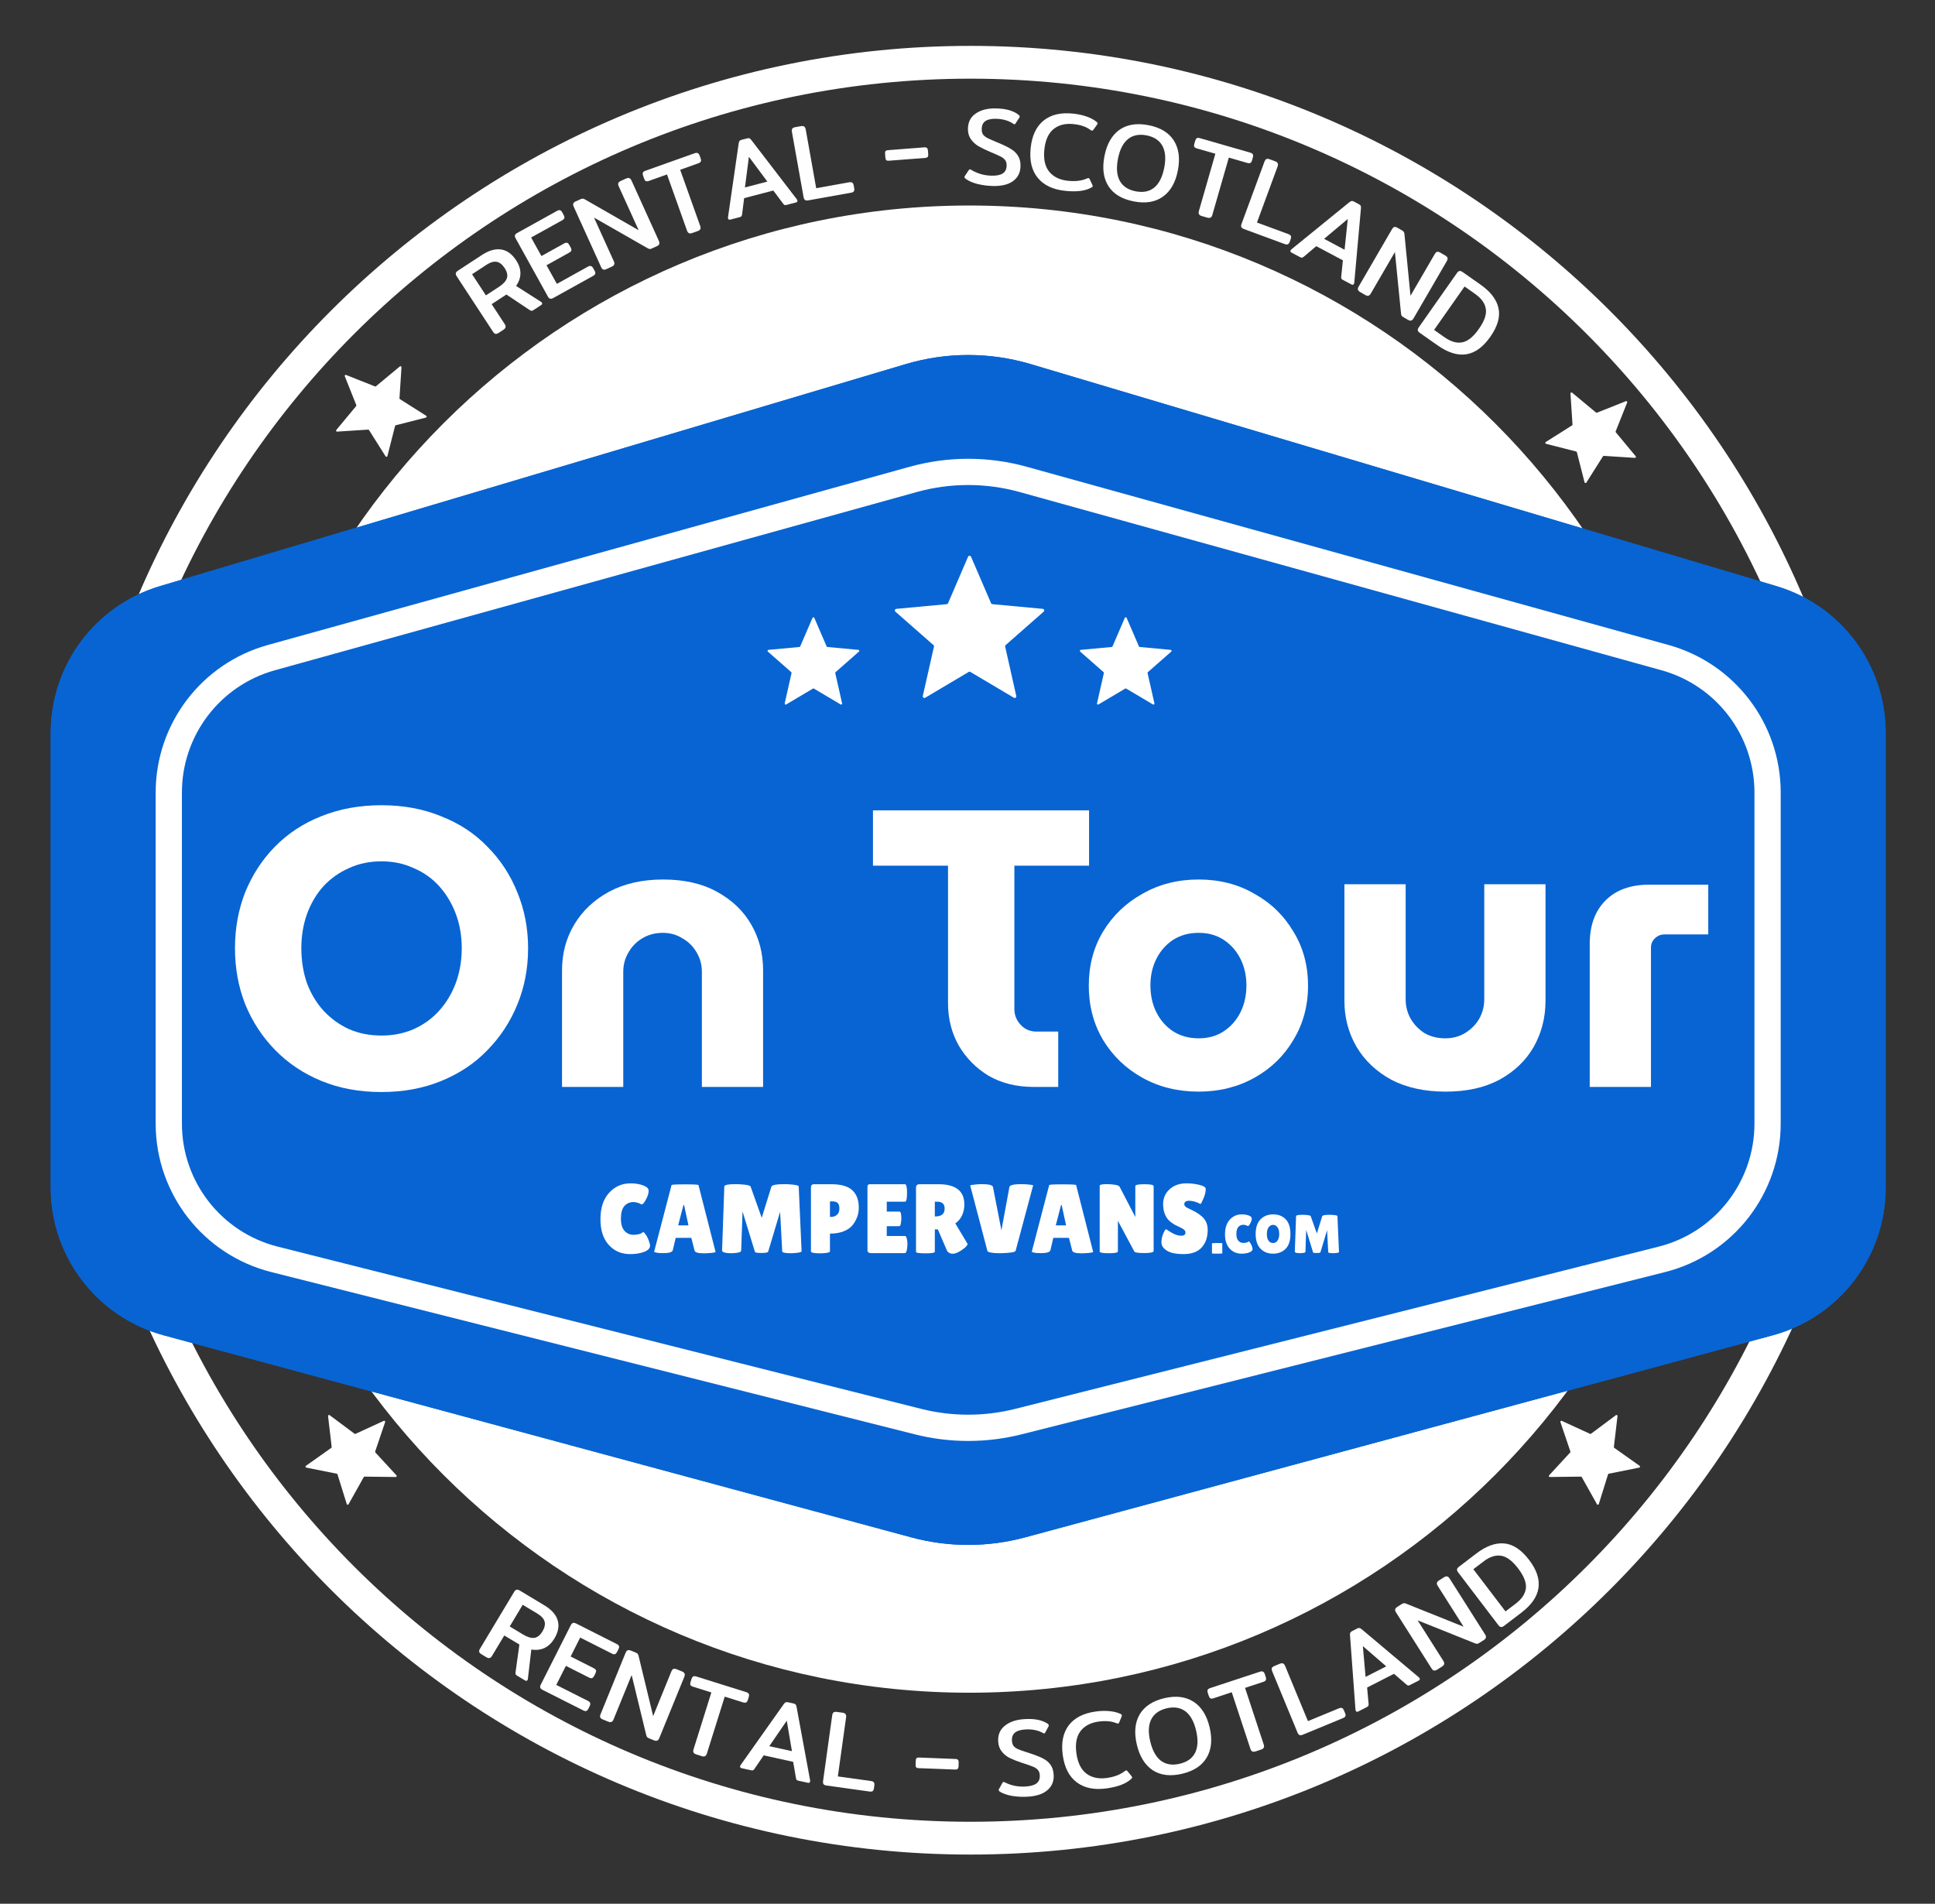 <?xml version="1.0" encoding="UTF-8"?>
<svg xmlns="http://www.w3.org/2000/svg" width="62" height="61" viewBox="0 0 62 61" fill="none">
  <rect x="0" y="0" width="62" height="61" fill="#333333" stroke="none"/>
  <g id="Frame 607">
    <g id="LOGO Dark Blue">
      <path id="Ellipse 155" d="M54.884 30.412C54.884 43.571 44.216 54.238 31.057 54.238C17.898 54.238 7.231 43.571 7.231 30.412C7.231 17.253 17.898 6.585 31.057 6.585C44.216 6.585 54.884 17.253 54.884 30.412Z" fill="white"/>
      <path id="Ellipse 154 (Stroke)" fill-rule="evenodd" clip-rule="evenodd" d="M60.07 30.447C60.07 46.451 47.096 59.424 31.093 59.424C15.089 59.424 2.115 46.451 2.115 30.447C2.115 14.444 15.089 1.47 31.093 1.47C47.096 1.47 60.07 14.444 60.07 30.447ZM31.093 58.373C46.516 58.373 59.019 45.87 59.019 30.447C59.019 15.024 46.516 2.521 31.093 2.521C15.669 2.521 3.167 15.024 3.167 30.447C3.167 45.87 15.669 58.373 31.093 58.373Z" fill="white"/>
      <path id="Rectangle 326" d="M1.625 23.48C1.625 21.31 3.051 19.398 5.131 18.779L29.023 11.666C30.328 11.278 31.718 11.278 33.022 11.666L56.914 18.779C58.994 19.398 60.42 21.31 60.42 23.48V38.052C60.42 40.268 58.934 42.209 56.795 42.787L32.851 49.259C31.654 49.583 30.392 49.583 29.194 49.259L5.25 42.787C3.111 42.209 1.625 40.268 1.625 38.052V23.48Z" fill="#0864D2"/>
      <path id="Rectangle 324 (Stroke)" fill-rule="evenodd" clip-rule="evenodd" d="M59.369 38.052V23.48C59.369 21.775 58.249 20.273 56.614 19.786L32.722 12.674C31.613 12.343 30.432 12.343 29.323 12.674L5.431 19.786C3.797 20.273 2.676 21.775 2.676 23.48V38.052C2.676 39.793 3.844 41.318 5.525 41.772L29.468 48.245C30.486 48.52 31.559 48.52 32.577 48.245L56.521 41.772C58.202 41.318 59.369 39.793 59.369 38.052ZM5.131 18.779C3.051 19.398 1.625 21.31 1.625 23.48V38.052C1.625 40.268 3.111 42.209 5.25 42.787L29.194 49.259C30.392 49.583 31.654 49.583 32.851 49.259L56.795 42.787C58.934 42.209 60.42 40.268 60.42 38.052V23.48C60.42 21.31 58.994 19.398 56.914 18.779L33.022 11.666C31.718 11.278 30.328 11.278 29.023 11.666L5.131 18.779Z" fill="#0864D2"/>
      <path id="Rectangle 327" d="M4.988 25.393C4.988 23.19 6.458 21.257 8.581 20.667L29.147 14.956C30.374 14.615 31.671 14.615 32.897 14.956L53.463 20.667C55.587 21.257 57.056 23.19 57.056 25.393V36.004C57.056 38.251 55.529 40.211 53.35 40.76L32.736 45.958C31.611 46.242 30.433 46.242 29.309 45.958L8.694 40.76C6.515 40.211 4.988 38.251 4.988 36.004V25.393Z" fill="#0864D2"/>
      <path id="Rectangle 325 (Stroke)" fill-rule="evenodd" clip-rule="evenodd" d="M56.215 36.004V25.393C56.215 23.568 54.998 21.966 53.238 21.477L32.672 15.766C31.593 15.466 30.452 15.466 29.372 15.766L8.806 21.477C7.047 21.966 5.829 23.568 5.829 25.393V36.004C5.829 37.866 7.095 39.49 8.9 39.945L29.515 45.143C30.504 45.392 31.54 45.392 32.53 45.143L53.145 39.945C54.95 39.49 56.215 37.866 56.215 36.004ZM8.581 20.667C6.458 21.257 4.988 23.19 4.988 25.393V36.004C4.988 38.251 6.515 40.211 8.694 40.76L29.309 45.958C30.433 46.242 31.611 46.242 32.736 45.958L53.35 40.76C55.529 40.211 57.056 38.251 57.056 36.004V25.393C57.056 23.19 55.587 21.257 53.463 20.667L32.897 14.956C31.671 14.615 30.374 14.615 29.147 14.956L8.581 20.667Z" fill="white"/>
      <g id="On Tour">
        <path d="M12.225 34.991C11.516 34.991 10.875 34.873 10.301 34.637C9.727 34.4 9.234 34.071 8.82 33.649C8.407 33.227 8.086 32.738 7.858 32.181C7.639 31.624 7.529 31.025 7.529 30.384C7.529 29.742 7.639 29.143 7.858 28.586C8.086 28.029 8.402 27.544 8.807 27.13C9.221 26.708 9.715 26.384 10.288 26.156C10.871 25.919 11.516 25.801 12.225 25.801C12.925 25.801 13.563 25.919 14.136 26.156C14.719 26.384 15.212 26.708 15.617 27.13C16.031 27.544 16.352 28.033 16.579 28.599C16.807 29.156 16.921 29.751 16.921 30.384C16.921 31.025 16.807 31.624 16.579 32.181C16.352 32.738 16.031 33.227 15.617 33.649C15.212 34.071 14.719 34.4 14.136 34.637C13.563 34.873 12.925 34.991 12.225 34.991ZM12.225 33.181C12.596 33.181 12.938 33.113 13.25 32.978C13.571 32.835 13.845 32.637 14.073 32.383C14.301 32.13 14.478 31.835 14.605 31.497C14.731 31.151 14.795 30.78 14.795 30.384C14.795 29.987 14.731 29.62 14.605 29.282C14.478 28.945 14.301 28.649 14.073 28.396C13.845 28.143 13.571 27.949 13.25 27.814C12.938 27.67 12.596 27.599 12.225 27.599C11.845 27.599 11.499 27.67 11.187 27.814C10.875 27.949 10.601 28.143 10.364 28.396C10.136 28.649 9.959 28.949 9.833 29.295C9.715 29.633 9.655 29.995 9.655 30.384C9.655 30.78 9.715 31.151 9.833 31.497C9.959 31.835 10.136 32.13 10.364 32.383C10.601 32.637 10.875 32.835 11.187 32.978C11.499 33.113 11.845 33.181 12.225 33.181Z" fill="white"/>
        <path d="M18.008 34.827V31.092C18.008 30.552 18.138 30.063 18.4 29.624C18.662 29.185 19.033 28.835 19.514 28.573C20.003 28.312 20.581 28.181 21.248 28.181C21.923 28.181 22.497 28.312 22.97 28.573C23.451 28.835 23.818 29.185 24.071 29.624C24.324 30.063 24.451 30.552 24.451 31.092V34.827H22.489V31.143C22.489 30.915 22.434 30.708 22.324 30.523C22.214 30.329 22.062 30.177 21.868 30.067C21.683 29.949 21.472 29.89 21.235 29.89C20.991 29.89 20.771 29.949 20.577 30.067C20.392 30.177 20.244 30.329 20.134 30.523C20.024 30.708 19.97 30.915 19.97 31.143V34.827H18.008Z" fill="white"/>
        <path d="M33.11 34.827C32.57 34.827 32.093 34.708 31.679 34.472C31.274 34.227 30.954 33.902 30.717 33.497C30.489 33.092 30.376 32.641 30.376 32.143V27.738H27.971V25.966H34.895V27.738H32.502V32.333C32.502 32.527 32.57 32.696 32.705 32.839C32.84 32.983 33.008 33.054 33.211 33.054H33.907V34.827H33.11Z" fill="white"/>
        <path d="M38.405 34.978C37.739 34.978 37.139 34.831 36.608 34.535C36.076 34.24 35.654 33.835 35.342 33.32C35.038 32.805 34.886 32.227 34.886 31.586C34.886 30.936 35.038 30.358 35.342 29.852C35.654 29.337 36.076 28.932 36.608 28.637C37.139 28.333 37.739 28.181 38.405 28.181C39.072 28.181 39.667 28.333 40.19 28.637C40.722 28.932 41.139 29.337 41.443 29.852C41.755 30.358 41.911 30.936 41.911 31.586C41.911 32.227 41.755 32.805 41.443 33.32C41.139 33.835 40.722 34.24 40.19 34.535C39.658 34.831 39.063 34.978 38.405 34.978ZM38.405 33.27C38.717 33.27 38.987 33.194 39.215 33.042C39.443 32.89 39.62 32.687 39.747 32.434C39.873 32.181 39.937 31.894 39.937 31.573C39.937 31.261 39.873 30.978 39.747 30.725C39.62 30.472 39.443 30.27 39.215 30.118C38.987 29.966 38.717 29.89 38.405 29.89C38.093 29.89 37.819 29.966 37.582 30.118C37.355 30.27 37.177 30.472 37.051 30.725C36.924 30.978 36.861 31.261 36.861 31.573C36.861 31.894 36.924 32.181 37.051 32.434C37.177 32.687 37.355 32.89 37.582 33.042C37.819 33.194 38.093 33.27 38.405 33.27Z" fill="white"/>
        <path d="M46.317 34.978C45.65 34.978 45.072 34.852 44.583 34.599C44.102 34.337 43.731 33.987 43.469 33.548C43.207 33.101 43.077 32.607 43.077 32.067V28.333H45.039V32.016C45.039 32.244 45.093 32.455 45.203 32.649C45.313 32.835 45.461 32.987 45.646 33.105C45.84 33.215 46.06 33.27 46.304 33.27C46.541 33.27 46.752 33.215 46.937 33.105C47.131 32.987 47.283 32.835 47.393 32.649C47.503 32.455 47.558 32.244 47.558 32.016V28.333H49.52V32.067C49.52 32.607 49.393 33.101 49.14 33.548C48.887 33.987 48.52 34.337 48.039 34.599C47.566 34.852 46.992 34.978 46.317 34.978Z" fill="white"/>
        <path d="M50.937 34.827V30.244C50.937 29.654 51.106 29.189 51.444 28.852C51.781 28.514 52.249 28.346 52.849 28.346H54.735V29.941H53.33C53.212 29.941 53.11 29.983 53.026 30.067C52.941 30.143 52.899 30.244 52.899 30.371V34.827H50.937Z" fill="white"/>
      </g>
      <path id="Star 50" d="M31.018 17.839C31.036 17.797 31.095 17.797 31.113 17.839L31.755 19.328C31.762 19.346 31.779 19.357 31.797 19.359L33.412 19.509C33.457 19.513 33.475 19.569 33.441 19.599L32.223 20.669C32.209 20.682 32.203 20.701 32.207 20.72L32.563 22.301C32.573 22.346 32.525 22.381 32.486 22.357L31.092 21.53C31.076 21.52 31.056 21.52 31.039 21.53L29.645 22.357C29.606 22.381 29.558 22.346 29.568 22.301L29.925 20.72C29.929 20.701 29.923 20.682 29.908 20.669L28.69 19.599C28.656 19.569 28.674 19.513 28.72 19.509L30.334 19.359C30.353 19.357 30.369 19.346 30.377 19.328L31.018 17.839Z" fill="white"/>
      <path id="Star 51" d="M26.034 19.798C26.044 19.772 26.081 19.772 26.092 19.798L26.486 20.712C26.49 20.723 26.5 20.73 26.512 20.731L27.503 20.823C27.531 20.826 27.542 20.86 27.521 20.879L26.773 21.536C26.765 21.544 26.761 21.555 26.763 21.567L26.982 22.538C26.988 22.565 26.959 22.587 26.935 22.572L26.079 22.064C26.069 22.058 26.056 22.058 26.047 22.064L25.191 22.572C25.166 22.587 25.137 22.565 25.143 22.538L25.362 21.567C25.365 21.555 25.361 21.544 25.352 21.536L24.604 20.879C24.583 20.86 24.594 20.826 24.622 20.823L25.613 20.731C25.625 20.73 25.635 20.723 25.64 20.712L26.034 19.798Z" fill="white"/>
      <path id="Star 52" d="M11.047 12.055C11.037 12.029 11.063 12.004 11.089 12.014L12.014 12.382C12.025 12.386 12.037 12.384 12.046 12.377L12.812 11.741C12.833 11.723 12.866 11.74 12.864 11.768L12.8 12.761C12.799 12.773 12.805 12.784 12.815 12.79L13.656 13.322C13.68 13.337 13.674 13.373 13.647 13.38L12.682 13.626C12.671 13.628 12.662 13.637 12.659 13.649L12.413 14.613C12.406 14.64 12.37 14.646 12.355 14.622L11.824 13.781C11.817 13.771 11.806 13.765 11.795 13.766L10.801 13.83C10.773 13.832 10.757 13.8 10.775 13.778L11.411 13.012C11.418 13.003 11.42 12.991 11.416 12.98L11.047 12.055Z" fill="white"/>
      <path id="Star 53" d="M52.137 12.896C52.147 12.87 52.121 12.845 52.095 12.855L51.17 13.223C51.16 13.227 51.147 13.225 51.138 13.218L50.372 12.582C50.351 12.564 50.319 12.581 50.32 12.609L50.385 13.602C50.385 13.614 50.38 13.625 50.37 13.631L49.528 14.163C49.505 14.178 49.51 14.214 49.537 14.221L50.502 14.467C50.513 14.47 50.522 14.478 50.525 14.49L50.771 15.454C50.778 15.481 50.814 15.487 50.829 15.463L51.361 14.622C51.367 14.612 51.378 14.606 51.39 14.607L52.383 14.671C52.411 14.673 52.428 14.641 52.41 14.619L51.774 13.853C51.766 13.844 51.764 13.832 51.769 13.821L52.137 12.896Z" fill="white"/>
      <path id="Star 54" d="M51.827 45.374C51.83 45.346 51.798 45.328 51.776 45.345L50.978 45.94C50.968 45.947 50.956 45.948 50.946 45.943L50.041 45.527C50.016 45.516 49.989 45.54 49.998 45.566L50.317 46.509C50.321 46.52 50.318 46.533 50.31 46.541L49.635 47.273C49.616 47.293 49.631 47.327 49.659 47.326L50.654 47.314C50.666 47.314 50.677 47.32 50.682 47.33L51.169 48.199C51.183 48.223 51.219 48.219 51.228 48.192L51.524 47.242C51.527 47.231 51.536 47.222 51.548 47.22L52.524 47.025C52.551 47.02 52.559 46.984 52.536 46.968L51.724 46.393C51.714 46.386 51.709 46.374 51.711 46.363L51.827 45.374Z" fill="white"/>
      <path id="Star 55" d="M10.511 45.374C10.508 45.346 10.539 45.328 10.562 45.345L11.36 45.94C11.369 45.947 11.382 45.948 11.392 45.943L12.297 45.527C12.322 45.516 12.349 45.54 12.34 45.566L12.021 46.509C12.017 46.52 12.02 46.533 12.028 46.541L12.703 47.273C12.722 47.293 12.707 47.327 12.679 47.326L11.684 47.314C11.672 47.314 11.661 47.32 11.655 47.33L11.168 48.199C11.155 48.223 11.118 48.219 11.11 48.192L10.814 47.242C10.811 47.231 10.801 47.222 10.79 47.22L9.814 47.025C9.786 47.02 9.779 46.984 9.801 46.968L10.614 46.393C10.623 46.386 10.629 46.374 10.627 46.363L10.511 45.374Z" fill="white"/>
      <path id="Star 56" d="M36.04 19.798C36.051 19.772 36.088 19.772 36.099 19.798L36.493 20.712C36.497 20.723 36.507 20.73 36.519 20.731L37.51 20.823C37.538 20.826 37.549 20.86 37.528 20.879L36.78 21.536C36.772 21.544 36.768 21.555 36.77 21.567L36.989 22.538C36.995 22.565 36.966 22.587 36.942 22.572L36.086 22.064C36.076 22.058 36.063 22.058 36.053 22.064L35.197 22.572C35.173 22.587 35.144 22.565 35.15 22.538L35.369 21.567C35.371 21.555 35.368 21.544 35.359 21.536L34.611 20.879C34.59 20.86 34.601 20.826 34.629 20.823L35.62 20.731C35.632 20.73 35.642 20.723 35.647 20.712L36.04 19.798Z" fill="white"/>
      <g id="campervans.com">
        <path d="M20.204 37.917C20.357 37.917 20.492 37.939 20.607 37.983C20.725 38.025 20.784 38.083 20.784 38.157C20.784 38.23 20.756 38.322 20.699 38.431C20.644 38.538 20.598 38.592 20.56 38.592C20.549 38.592 20.537 38.587 20.522 38.576C20.509 38.563 20.478 38.551 20.427 38.538C20.379 38.523 20.337 38.516 20.301 38.516C20.18 38.516 20.081 38.559 20.005 38.645C19.931 38.732 19.895 38.864 19.895 39.043C19.895 39.219 19.932 39.351 20.008 39.437C20.086 39.523 20.184 39.566 20.301 39.566C20.35 39.566 20.403 39.56 20.462 39.547C20.523 39.533 20.566 39.513 20.591 39.487C20.596 39.483 20.604 39.481 20.617 39.481C20.629 39.481 20.652 39.505 20.686 39.554C20.722 39.6 20.754 39.662 20.784 39.74C20.813 39.815 20.828 39.874 20.828 39.916C20.828 39.998 20.765 40.063 20.639 40.112C20.513 40.16 20.363 40.184 20.191 40.184C19.913 40.184 19.685 40.087 19.507 39.891C19.328 39.696 19.239 39.42 19.239 39.065C19.239 38.708 19.33 38.427 19.513 38.223C19.698 38.019 19.928 37.917 20.204 37.917Z" fill="white"/>
        <path d="M22.552 40.159C22.369 40.159 22.27 40.13 22.255 40.071L22.151 39.664H21.65L21.558 40.055C21.546 40.12 21.445 40.153 21.256 40.153C21.155 40.153 21.08 40.148 21.032 40.137C20.983 40.124 20.959 40.115 20.959 40.109L21.517 37.974C21.517 37.957 21.661 37.949 21.949 37.949C22.237 37.949 22.381 37.957 22.381 37.974L22.927 40.112C22.927 40.127 22.878 40.138 22.782 40.147C22.685 40.155 22.608 40.159 22.552 40.159ZM21.729 39.264H22.06L21.918 38.611H21.899L21.729 39.264Z" fill="white"/>
        <path d="M25.343 40.156C25.156 40.156 25.063 40.135 25.063 40.093L24.996 38.828L24.612 40.109C24.603 40.134 24.532 40.147 24.397 40.147C24.263 40.147 24.193 40.135 24.189 40.112L23.792 38.816L23.748 40.074C23.745 40.105 23.706 40.128 23.628 40.14C23.55 40.151 23.485 40.156 23.432 40.156C23.382 40.156 23.332 40.153 23.284 40.147C23.183 40.132 23.134 40.105 23.136 40.068L23.208 38.018C23.208 37.967 23.337 37.942 23.593 37.942C23.669 37.942 23.761 37.949 23.871 37.961C23.98 37.972 24.041 37.994 24.053 38.027L24.407 39.021L24.716 38.024C24.735 37.97 24.88 37.942 25.151 37.942C25.229 37.942 25.321 37.949 25.428 37.961C25.538 37.972 25.592 37.992 25.592 38.021L25.684 40.09C25.684 40.113 25.643 40.13 25.561 40.14C25.479 40.151 25.406 40.156 25.343 40.156Z" fill="white"/>
        <path d="M26.271 40.159C26.08 40.159 25.984 40.138 25.984 40.096V38.053C25.984 37.981 26.017 37.945 26.082 37.945H26.637C26.948 37.945 27.172 38.01 27.309 38.138C27.447 38.266 27.517 38.452 27.517 38.696C27.517 38.898 27.452 39.083 27.321 39.251C27.256 39.335 27.16 39.402 27.034 39.453C26.908 39.503 26.761 39.528 26.593 39.528V40.093C26.593 40.118 26.553 40.136 26.473 40.147C26.395 40.155 26.328 40.159 26.271 40.159ZM26.593 38.494V38.992H26.634C26.707 38.992 26.769 38.969 26.82 38.923C26.87 38.877 26.895 38.812 26.895 38.727C26.895 38.643 26.878 38.583 26.842 38.548C26.808 38.512 26.747 38.494 26.659 38.494H26.593Z" fill="white"/>
        <path d="M28.82 38.822C28.86 38.822 28.88 38.896 28.88 39.043C28.88 39.087 28.875 39.139 28.864 39.2C28.856 39.259 28.839 39.289 28.814 39.289H28.413V39.604H28.994C29.029 39.604 29.053 39.65 29.066 39.743C29.072 39.783 29.076 39.826 29.076 39.872C29.076 39.916 29.069 39.974 29.057 40.046C29.044 40.117 29.023 40.153 28.994 40.153H27.915C27.835 40.153 27.795 40.12 27.795 40.055V38.027C27.795 37.973 27.819 37.945 27.868 37.945H28.997C29.041 37.945 29.063 38.039 29.063 38.226C29.063 38.411 29.041 38.504 28.997 38.504H28.413V38.822H28.82Z" fill="white"/>
        <path d="M29.953 40.109C29.953 40.142 29.853 40.159 29.653 40.159C29.451 40.159 29.35 40.143 29.35 40.112V38.056C29.35 37.982 29.389 37.945 29.467 37.945H30.069C30.622 37.945 30.899 38.161 30.899 38.592C30.899 38.722 30.874 38.841 30.823 38.948C30.773 39.053 30.701 39.137 30.609 39.2L31.006 39.863C30.989 39.913 30.934 39.971 30.842 40.036C30.716 40.127 30.612 40.172 30.53 40.172C30.448 40.172 30.387 40.142 30.347 40.083L30.05 39.393H29.953V40.109ZM29.953 38.504V38.977H29.968C30.168 38.977 30.268 38.894 30.268 38.727C30.268 38.652 30.248 38.596 30.208 38.56C30.17 38.523 30.107 38.504 30.019 38.504H29.953Z" fill="white"/>
        <path d="M31.087 37.986C31.087 37.976 31.133 37.966 31.223 37.958C31.316 37.947 31.391 37.942 31.45 37.942C31.683 37.942 31.805 37.973 31.816 38.034L32.087 39.421L32.343 38.034C32.355 37.973 32.486 37.942 32.734 37.942C32.795 37.942 32.871 37.946 32.964 37.955C33.056 37.963 33.103 37.973 33.103 37.983L32.544 40.071C32.536 40.105 32.474 40.127 32.358 40.137C32.18 40.156 32.017 40.16 31.87 40.15C31.724 40.137 31.648 40.116 31.639 40.087L31.087 37.986Z" fill="white"/>
        <path d="M34.651 40.159C34.468 40.159 34.37 40.13 34.355 40.071L34.251 39.664H33.749L33.658 40.055C33.645 40.12 33.544 40.153 33.355 40.153C33.254 40.153 33.18 40.148 33.131 40.137C33.083 40.124 33.059 40.115 33.059 40.109L33.617 37.974C33.617 37.957 33.761 37.949 34.049 37.949C34.337 37.949 34.481 37.957 34.481 37.974L35.026 40.112C35.026 40.127 34.978 40.138 34.882 40.147C34.785 40.155 34.708 40.159 34.651 40.159ZM33.828 39.264H34.159L34.017 38.611H33.998L33.828 39.264Z" fill="white"/>
        <path d="M36.964 40.083C36.964 40.128 36.865 40.15 36.667 40.15C36.47 40.15 36.362 40.134 36.346 40.102L35.819 39.118V40.099C35.819 40.137 35.721 40.156 35.526 40.156C35.332 40.156 35.236 40.137 35.236 40.099V37.989C35.236 37.958 35.319 37.942 35.485 37.942C35.55 37.942 35.626 37.949 35.712 37.961C35.8 37.972 35.854 37.993 35.873 38.024L36.377 38.995V38.005C36.377 37.965 36.475 37.945 36.67 37.945C36.866 37.945 36.964 37.965 36.964 38.005V40.083Z" fill="white"/>
        <path d="M37.362 39.383C37.402 39.415 37.471 39.458 37.567 39.513C37.666 39.567 37.76 39.595 37.848 39.595C37.938 39.595 37.984 39.56 37.984 39.491C37.984 39.459 37.971 39.432 37.946 39.409C37.92 39.383 37.874 39.355 37.807 39.324C37.74 39.292 37.689 39.268 37.656 39.251C37.622 39.232 37.577 39.203 37.52 39.163C37.465 39.121 37.423 39.078 37.394 39.033C37.31 38.913 37.268 38.761 37.268 38.576C37.268 38.391 37.336 38.236 37.473 38.109C37.611 37.981 37.792 37.917 38.015 37.917C38.166 37.917 38.306 37.934 38.434 37.967C38.563 37.999 38.629 38.041 38.633 38.094C38.633 38.1 38.633 38.106 38.633 38.112C38.633 38.186 38.61 38.28 38.564 38.393C38.518 38.505 38.485 38.567 38.466 38.579C38.331 38.51 38.211 38.475 38.103 38.475C37.998 38.475 37.946 38.513 37.946 38.589C37.946 38.635 37.985 38.676 38.062 38.712C38.079 38.72 38.103 38.732 38.135 38.746C38.166 38.761 38.202 38.779 38.242 38.8C38.284 38.819 38.328 38.844 38.375 38.876C38.423 38.905 38.474 38.945 38.529 38.995C38.641 39.101 38.696 39.239 38.696 39.412C38.696 39.637 38.634 39.821 38.51 39.964C38.386 40.107 38.195 40.18 37.936 40.184C37.81 40.184 37.696 40.174 37.593 40.153C37.492 40.132 37.403 40.091 37.328 40.03C37.252 39.969 37.214 39.895 37.214 39.809C37.214 39.723 37.23 39.638 37.261 39.554C37.293 39.468 37.327 39.411 37.362 39.383Z" fill="white"/>
        <path d="M39.164 40.158C39.164 40.166 39.109 40.17 38.998 40.17C38.888 40.17 38.833 40.167 38.833 40.16V39.844C38.833 39.834 38.888 39.829 38.998 39.829C39.109 39.829 39.164 39.832 39.164 39.837V40.158Z" fill="white"/>
        <path d="M39.787 38.911C39.872 38.911 39.947 38.923 40.011 38.947C40.077 38.971 40.109 39.003 40.109 39.044C40.109 39.085 40.094 39.136 40.062 39.196C40.032 39.256 40.006 39.286 39.985 39.286C39.979 39.286 39.972 39.283 39.964 39.277C39.957 39.27 39.939 39.263 39.911 39.256C39.885 39.248 39.861 39.244 39.841 39.244C39.773 39.244 39.719 39.267 39.677 39.315C39.636 39.363 39.615 39.437 39.615 39.536C39.615 39.634 39.636 39.707 39.678 39.755C39.722 39.803 39.776 39.827 39.841 39.827C39.868 39.827 39.898 39.824 39.931 39.816C39.965 39.808 39.989 39.797 40.002 39.783C40.005 39.781 40.01 39.78 40.017 39.78C40.023 39.78 40.036 39.793 40.055 39.82C40.075 39.846 40.093 39.88 40.109 39.923C40.126 39.965 40.134 39.998 40.134 40.021C40.134 40.067 40.099 40.103 40.029 40.13C39.959 40.157 39.876 40.17 39.78 40.17C39.626 40.17 39.499 40.116 39.4 40.007C39.3 39.899 39.251 39.746 39.251 39.548C39.251 39.35 39.302 39.194 39.403 39.081C39.506 38.967 39.634 38.911 39.787 38.911Z" fill="white"/>
        <path d="M40.788 40.17C40.625 40.17 40.491 40.117 40.387 40.009C40.284 39.902 40.233 39.745 40.233 39.54C40.233 39.333 40.285 39.176 40.389 39.07C40.494 38.964 40.629 38.911 40.794 38.911C40.959 38.911 41.093 38.963 41.195 39.068C41.296 39.172 41.347 39.331 41.347 39.543C41.347 39.755 41.295 39.912 41.191 40.016C41.087 40.119 40.953 40.17 40.788 40.17ZM40.79 39.247C40.734 39.247 40.687 39.273 40.648 39.324C40.611 39.376 40.592 39.448 40.592 39.541C40.592 39.634 40.61 39.705 40.646 39.755C40.683 39.804 40.73 39.829 40.788 39.829C40.848 39.829 40.896 39.804 40.932 39.753C40.969 39.703 40.988 39.631 40.988 39.538C40.988 39.444 40.969 39.373 40.93 39.322C40.893 39.272 40.846 39.247 40.79 39.247Z" fill="white"/>
        <path d="M42.714 40.155C42.61 40.155 42.558 40.143 42.558 40.12L42.522 39.417L42.308 40.128C42.303 40.142 42.263 40.149 42.189 40.149C42.114 40.149 42.075 40.143 42.073 40.13L41.852 39.41L41.828 40.109C41.827 40.127 41.804 40.139 41.761 40.146C41.718 40.152 41.682 40.155 41.653 40.155C41.624 40.155 41.597 40.153 41.57 40.149C41.514 40.141 41.487 40.127 41.488 40.105L41.528 38.967C41.528 38.939 41.599 38.925 41.742 38.925C41.784 38.925 41.835 38.928 41.896 38.935C41.957 38.941 41.991 38.953 41.998 38.972L42.194 39.524L42.365 38.97C42.376 38.94 42.457 38.925 42.607 38.925C42.651 38.925 42.702 38.928 42.761 38.935C42.822 38.941 42.853 38.952 42.853 38.968L42.903 40.118C42.903 40.131 42.881 40.14 42.835 40.146C42.789 40.152 42.749 40.155 42.714 40.155Z" fill="white"/>
      </g>
      <path id="[Copy] Rental - Scotland" d="M15.976 10.668C15.937 10.693 15.903 10.703 15.874 10.697C15.847 10.69 15.822 10.668 15.799 10.633L14.634 8.854C14.61 8.816 14.599 8.784 14.604 8.756C14.61 8.727 14.632 8.7 14.671 8.674L15.437 8.173C15.663 8.025 15.87 7.965 16.056 7.994C16.244 8.021 16.406 8.139 16.542 8.346C16.631 8.483 16.676 8.621 16.675 8.761C16.674 8.899 16.627 9.033 16.536 9.162L17.333 9.67C17.347 9.678 17.357 9.687 17.363 9.697C17.383 9.726 17.375 9.752 17.339 9.775L17.099 9.933C17.073 9.949 17.053 9.959 17.038 9.96C17.021 9.96 17 9.953 16.976 9.938L16.226 9.437L15.754 9.746L16.174 10.388C16.197 10.423 16.205 10.455 16.199 10.484C16.195 10.512 16.172 10.539 16.131 10.566L15.976 10.668ZM15.992 9.188C16.128 9.098 16.212 9.006 16.242 8.911C16.272 8.816 16.248 8.709 16.17 8.59C16.093 8.472 16.007 8.406 15.913 8.389C15.818 8.373 15.711 8.404 15.592 8.482L15.126 8.787L15.569 9.464L15.992 9.188Z" fill="#FEFEFE"/>
      <path id="[Copy] Rental - Scotland_2" d="M17.729 9.548C17.688 9.571 17.653 9.578 17.624 9.57C17.598 9.56 17.574 9.537 17.554 9.5L16.523 7.64C16.501 7.602 16.493 7.569 16.499 7.541C16.508 7.513 16.532 7.487 16.573 7.464L17.848 6.757C17.889 6.735 17.921 6.728 17.944 6.736C17.97 6.743 17.993 6.766 18.015 6.805L18.06 6.888C18.082 6.927 18.09 6.96 18.083 6.987C18.078 7.011 18.055 7.035 18.014 7.058L17.018 7.61L17.348 8.204L18.071 7.803C18.112 7.781 18.145 7.773 18.171 7.78C18.196 7.788 18.22 7.811 18.241 7.849L18.284 7.926C18.305 7.965 18.313 7.998 18.306 8.025C18.299 8.051 18.275 8.075 18.234 8.097L17.511 8.499L17.843 9.096L18.835 8.545C18.876 8.523 18.91 8.516 18.936 8.525C18.962 8.533 18.985 8.556 19.007 8.595L19.053 8.677C19.073 8.714 19.08 8.745 19.072 8.771C19.065 8.796 19.041 8.82 19 8.843L17.729 9.548Z" fill="#FEFEFE"/>
      <path id="[Copy] Rental - Scotland_3" d="M19.432 8.622C19.389 8.641 19.354 8.646 19.326 8.635C19.3 8.624 19.279 8.599 19.262 8.561L18.383 6.624C18.365 6.584 18.36 6.55 18.368 6.523C18.378 6.495 18.406 6.471 18.451 6.451L18.598 6.384C18.627 6.371 18.653 6.364 18.674 6.365C18.694 6.366 18.719 6.375 18.748 6.393L20.464 7.377L19.825 5.97C19.807 5.929 19.802 5.896 19.81 5.869C19.821 5.841 19.847 5.817 19.89 5.798L20.059 5.721C20.102 5.702 20.137 5.698 20.165 5.708C20.192 5.719 20.215 5.744 20.234 5.784L21.112 7.721C21.13 7.76 21.133 7.793 21.123 7.821C21.114 7.847 21.088 7.871 21.043 7.891L20.893 7.959C20.863 7.973 20.84 7.98 20.822 7.98C20.803 7.978 20.778 7.969 20.748 7.952L19.033 6.972L19.67 8.376C19.687 8.414 19.691 8.447 19.68 8.475C19.672 8.502 19.645 8.525 19.601 8.545L19.432 8.622Z" fill="#FEFEFE"/>
      <path id="[Copy] Rental - Scotland_4" d="M22.181 7.466C22.137 7.482 22.102 7.484 22.075 7.471C22.048 7.458 22.028 7.432 22.014 7.392L21.372 5.59L20.794 5.796C20.75 5.811 20.716 5.814 20.692 5.802C20.671 5.79 20.652 5.763 20.637 5.721L20.606 5.632C20.591 5.59 20.588 5.558 20.597 5.535C20.608 5.509 20.635 5.488 20.679 5.472L22.257 4.91C22.301 4.895 22.335 4.894 22.36 4.907C22.384 4.919 22.403 4.945 22.418 4.987L22.45 5.076C22.464 5.118 22.466 5.151 22.455 5.175C22.444 5.198 22.416 5.218 22.372 5.234L21.794 5.44L22.436 7.242C22.45 7.281 22.451 7.315 22.438 7.342C22.427 7.368 22.399 7.389 22.353 7.405L22.181 7.466Z" fill="#FEFEFE"/>
      <path id="[Copy] Rental - Scotland_5" d="M23.399 7.037C23.361 7.047 23.337 7.035 23.328 7.001C23.325 6.988 23.324 6.972 23.327 6.955L23.668 4.599C23.673 4.561 23.681 4.535 23.694 4.519C23.707 4.502 23.727 4.489 23.757 4.481L23.943 4.433C23.975 4.424 23.999 4.425 24.016 4.435C24.035 4.442 24.056 4.461 24.078 4.492L25.527 6.38C25.538 6.394 25.545 6.408 25.549 6.422C25.558 6.455 25.543 6.477 25.505 6.487L25.21 6.564C25.18 6.572 25.158 6.574 25.143 6.571C25.129 6.565 25.113 6.551 25.095 6.529L24.778 6.105L23.843 6.349L23.777 6.873C23.772 6.901 23.764 6.921 23.753 6.934C23.743 6.944 23.724 6.952 23.694 6.96L23.399 7.037ZM24.587 5.818L23.996 5.024L23.869 6.006L24.587 5.818Z" fill="#FEFEFE"/>
      <path id="[Copy] Rental - Scotland_6" d="M25.898 6.42C25.852 6.428 25.817 6.424 25.793 6.407C25.771 6.39 25.756 6.36 25.748 6.319L25.374 4.225C25.366 4.182 25.37 4.148 25.384 4.124C25.401 4.099 25.433 4.083 25.479 4.075L25.662 4.042C25.708 4.034 25.743 4.038 25.767 4.055C25.792 4.072 25.808 4.103 25.816 4.146L26.152 6.03L27.208 5.841C27.254 5.833 27.288 5.837 27.31 5.855C27.332 5.87 27.346 5.899 27.354 5.943L27.371 6.036C27.378 6.077 27.374 6.109 27.359 6.13C27.344 6.152 27.314 6.167 27.268 6.175L25.898 6.42Z" fill="#FEFEFE"/>
      <path id="[Copy] Rental - Scotland_7" d="M28.479 5.15C28.441 5.153 28.414 5.147 28.396 5.132C28.381 5.117 28.372 5.09 28.369 5.053L28.359 4.924C28.356 4.887 28.361 4.859 28.374 4.842C28.389 4.824 28.415 4.814 28.452 4.811L29.623 4.721C29.658 4.718 29.684 4.725 29.702 4.743C29.719 4.758 29.729 4.783 29.732 4.818L29.742 4.947C29.745 4.982 29.739 5.009 29.724 5.029C29.709 5.047 29.684 5.057 29.649 5.06L28.479 5.15Z" fill="#FEFEFE"/>
      <path id="[Copy] Rental - Scotland_8" d="M31.815 5.96C31.65 5.956 31.486 5.935 31.326 5.897C31.168 5.856 31.042 5.802 30.948 5.734C30.918 5.712 30.903 5.693 30.903 5.677C30.904 5.661 30.909 5.647 30.918 5.635L31.038 5.456C31.052 5.435 31.065 5.425 31.077 5.425C31.089 5.425 31.104 5.431 31.122 5.444C31.207 5.497 31.307 5.541 31.421 5.576C31.535 5.609 31.65 5.627 31.767 5.629C31.925 5.633 32.045 5.61 32.126 5.56C32.208 5.508 32.251 5.424 32.254 5.307C32.255 5.237 32.241 5.18 32.212 5.138C32.182 5.095 32.139 5.058 32.081 5.026C32.023 4.995 31.93 4.952 31.8 4.897L31.72 4.864C31.57 4.8 31.445 4.739 31.346 4.681C31.249 4.623 31.169 4.547 31.105 4.455C31.042 4.362 31.011 4.251 31.014 4.12C31.019 3.907 31.103 3.746 31.267 3.635C31.433 3.522 31.648 3.468 31.912 3.474C32.073 3.477 32.211 3.495 32.327 3.528C32.446 3.561 32.548 3.61 32.633 3.675C32.66 3.697 32.674 3.717 32.673 3.735C32.673 3.749 32.668 3.762 32.658 3.774L32.542 3.953C32.528 3.974 32.516 3.984 32.507 3.984C32.497 3.984 32.482 3.977 32.462 3.962C32.314 3.863 32.13 3.811 31.908 3.806C31.761 3.803 31.649 3.828 31.573 3.88C31.497 3.932 31.458 4.016 31.456 4.133C31.454 4.205 31.468 4.264 31.497 4.309C31.529 4.352 31.575 4.389 31.635 4.421C31.695 4.452 31.792 4.495 31.927 4.55L32.014 4.587C32.182 4.658 32.314 4.724 32.409 4.785C32.503 4.843 32.575 4.916 32.625 5.003C32.677 5.088 32.701 5.197 32.698 5.331C32.694 5.531 32.614 5.689 32.46 5.802C32.308 5.913 32.093 5.966 31.815 5.96Z" fill="#FEFEFE"/>
      <path id="[Copy] Rental - Scotland_9" d="M34.137 6.116C33.742 6.075 33.447 5.937 33.253 5.701C33.059 5.465 32.982 5.149 33.023 4.751C33.063 4.354 33.2 4.059 33.434 3.867C33.669 3.675 33.984 3.599 34.38 3.64C34.538 3.656 34.682 3.687 34.814 3.733C34.945 3.78 35.054 3.838 35.141 3.908C35.161 3.924 35.169 3.94 35.168 3.956C35.166 3.97 35.159 3.986 35.145 4.003L35.031 4.161C35.015 4.18 35.001 4.189 34.989 4.188C34.98 4.187 34.964 4.18 34.942 4.166C34.805 4.062 34.622 3.999 34.395 3.976C34.132 3.949 33.919 4.003 33.754 4.139C33.59 4.275 33.493 4.494 33.462 4.796C33.431 5.103 33.484 5.34 33.622 5.506C33.76 5.671 33.959 5.766 34.219 5.793C34.461 5.818 34.664 5.793 34.829 5.718C34.854 5.709 34.869 5.704 34.876 5.705C34.89 5.707 34.903 5.718 34.915 5.741L35.005 5.933C35.01 5.948 35.012 5.96 35.011 5.969C35.01 5.983 34.996 5.997 34.968 6.01C34.777 6.118 34.5 6.153 34.137 6.116Z" fill="#FEFEFE"/>
      <path id="[Copy] Rental - Scotland_10" d="M36.326 6.453C35.947 6.38 35.677 6.216 35.515 5.963C35.355 5.711 35.312 5.391 35.388 5.003C35.464 4.616 35.623 4.335 35.866 4.161C36.112 3.988 36.424 3.938 36.802 4.012C37.178 4.085 37.447 4.248 37.61 4.501C37.772 4.754 37.816 5.075 37.74 5.462C37.665 5.85 37.504 6.13 37.258 6.303C37.013 6.477 36.702 6.527 36.326 6.453ZM36.389 6.13C36.63 6.177 36.828 6.137 36.983 6.011C37.139 5.882 37.246 5.67 37.303 5.377C37.361 5.083 37.341 4.849 37.245 4.673C37.148 4.497 36.979 4.385 36.739 4.338C36.498 4.291 36.298 4.331 36.141 4.457C35.985 4.584 35.879 4.794 35.821 5.088C35.764 5.381 35.783 5.617 35.88 5.795C35.978 5.972 36.148 6.083 36.389 6.13Z" fill="#FEFEFE"/>
      <path id="[Copy] Rental - Scotland_11" d="M38.506 6.923C38.461 6.91 38.432 6.89 38.417 6.864C38.403 6.838 38.401 6.805 38.413 6.765L38.942 4.926L38.352 4.757C38.308 4.744 38.279 4.726 38.266 4.703C38.255 4.68 38.256 4.648 38.269 4.605L38.295 4.514C38.307 4.471 38.324 4.443 38.344 4.43C38.368 4.415 38.403 4.414 38.447 4.427L40.057 4.89C40.102 4.903 40.13 4.922 40.143 4.947C40.155 4.97 40.156 5.003 40.143 5.046L40.117 5.137C40.105 5.179 40.087 5.207 40.064 5.22C40.041 5.233 40.007 5.233 39.962 5.22L39.373 5.05L38.844 6.889C38.833 6.929 38.814 6.957 38.788 6.971C38.764 6.986 38.728 6.987 38.681 6.973L38.506 6.923Z" fill="#FEFEFE"/>
      <path id="[Copy] Rental - Scotland_12" d="M39.858 7.339C39.814 7.322 39.786 7.301 39.773 7.274C39.763 7.248 39.765 7.215 39.78 7.175L40.515 5.18C40.531 5.138 40.551 5.111 40.575 5.097C40.602 5.085 40.638 5.087 40.682 5.103L40.856 5.167C40.9 5.183 40.928 5.205 40.94 5.232C40.953 5.259 40.951 5.293 40.936 5.335L40.275 7.13L41.281 7.501C41.325 7.517 41.352 7.538 41.362 7.564C41.373 7.588 41.371 7.621 41.355 7.663L41.323 7.751C41.308 7.791 41.289 7.816 41.265 7.827C41.241 7.838 41.207 7.836 41.163 7.82L39.858 7.339Z" fill="#FEFEFE"/>
      <path id="[Copy] Rental - Scotland_13" d="M41.382 8.094C41.347 8.075 41.338 8.05 41.355 8.019C41.361 8.007 41.371 7.995 41.385 7.984L43.232 6.482C43.261 6.458 43.285 6.444 43.305 6.441C43.326 6.437 43.35 6.441 43.377 6.456L43.547 6.546C43.576 6.562 43.593 6.579 43.599 6.598C43.608 6.616 43.61 6.643 43.606 6.681L43.393 9.052C43.392 9.07 43.387 9.085 43.381 9.097C43.364 9.128 43.339 9.134 43.304 9.115L43.034 8.972C43.008 8.958 42.99 8.945 42.981 8.932C42.975 8.918 42.973 8.897 42.974 8.869L43.028 8.342L42.175 7.888L41.771 8.229C41.748 8.246 41.729 8.256 41.712 8.257C41.699 8.258 41.678 8.251 41.652 8.237L41.382 8.094ZM43.082 8.002L43.185 7.017L42.426 7.653L43.082 8.002Z" fill="#FEFEFE"/>
      <path id="[Copy] Rental - Scotland_14" d="M43.581 9.358C43.541 9.334 43.517 9.308 43.509 9.28C43.504 9.252 43.511 9.22 43.532 9.184L44.601 7.345C44.623 7.306 44.648 7.283 44.675 7.274C44.703 7.266 44.739 7.275 44.781 7.3L44.921 7.381C44.949 7.397 44.969 7.414 44.98 7.431C44.992 7.449 44.999 7.474 45.001 7.508L45.194 9.477L45.971 8.141C45.993 8.102 46.017 8.079 46.044 8.07C46.073 8.062 46.107 8.07 46.148 8.094L46.308 8.187C46.349 8.21 46.373 8.236 46.38 8.265C46.388 8.294 46.381 8.328 46.358 8.366L45.29 10.205C45.269 10.241 45.244 10.263 45.215 10.271C45.188 10.28 45.154 10.272 45.111 10.247L44.969 10.164C44.941 10.148 44.921 10.132 44.91 10.118C44.901 10.102 44.894 10.076 44.89 10.041L44.695 8.076L43.92 9.409C43.899 9.445 43.874 9.467 43.846 9.475C43.819 9.484 43.784 9.476 43.742 9.451L43.581 9.358Z" fill="#FEFEFE"/>
      <path id="[Copy] Rental - Scotland_15" d="M45.493 10.666C45.455 10.639 45.433 10.611 45.428 10.581C45.425 10.553 45.436 10.522 45.46 10.488L46.682 8.748C46.708 8.711 46.734 8.69 46.762 8.684C46.791 8.678 46.825 8.689 46.863 8.716L47.437 9.119C47.76 9.346 47.952 9.597 48.013 9.871C48.076 10.147 47.988 10.455 47.749 10.795C47.293 11.445 46.732 11.536 46.067 11.069L45.493 10.666ZM46.285 10.807C46.488 10.949 46.676 11.003 46.852 10.969C47.029 10.937 47.207 10.793 47.385 10.539C47.564 10.285 47.638 10.07 47.607 9.894C47.58 9.718 47.465 9.558 47.262 9.416L46.927 9.18L45.95 10.571L46.285 10.807Z" fill="#FEFEFE"/>
      <path id="[Copy] Rental - Scotland_16" d="M15.425 53.005C15.385 52.981 15.361 52.955 15.354 52.926C15.349 52.898 15.357 52.866 15.379 52.83L16.474 51.007C16.497 50.969 16.522 50.946 16.549 50.938C16.577 50.93 16.612 50.939 16.652 50.963L17.436 51.434C17.668 51.573 17.812 51.733 17.867 51.913C17.924 52.095 17.889 52.292 17.762 52.504C17.677 52.644 17.572 52.745 17.446 52.805C17.321 52.863 17.18 52.88 17.024 52.854L16.914 53.793C16.912 53.809 16.909 53.822 16.903 53.832C16.885 53.862 16.858 53.866 16.822 53.844L16.575 53.696C16.549 53.681 16.532 53.666 16.524 53.653C16.517 53.638 16.515 53.616 16.518 53.588L16.642 52.694L16.158 52.404L15.763 53.061C15.742 53.097 15.716 53.119 15.688 53.126C15.661 53.135 15.626 53.126 15.584 53.101L15.425 53.005ZM16.764 52.375C16.904 52.459 17.024 52.494 17.122 52.48C17.221 52.465 17.307 52.397 17.38 52.275C17.452 52.155 17.475 52.049 17.449 51.956C17.422 51.864 17.348 51.782 17.226 51.708L16.748 51.421L16.332 52.115L16.764 52.375Z" fill="white"/>
      <path id="[Copy] Rental - Scotland_17" d="M17.386 54.148C17.345 54.127 17.319 54.102 17.31 54.074C17.303 54.047 17.309 54.014 17.328 53.977L18.287 52.078C18.306 52.039 18.33 52.014 18.356 52.003C18.384 51.994 18.419 52 18.461 52.021L19.762 52.678C19.803 52.699 19.827 52.722 19.834 52.746C19.842 52.771 19.836 52.803 19.816 52.843L19.773 52.928C19.753 52.967 19.73 52.992 19.704 53.002C19.681 53.012 19.649 53.006 19.607 52.985L18.59 52.471L18.284 53.078L19.022 53.451C19.064 53.472 19.089 53.495 19.097 53.52C19.105 53.545 19.099 53.578 19.079 53.617L19.04 53.696C19.02 53.735 18.997 53.76 18.971 53.77C18.945 53.779 18.912 53.772 18.87 53.751L18.132 53.378L17.824 53.988L18.838 54.5C18.879 54.521 18.904 54.545 18.911 54.572C18.919 54.598 18.913 54.63 18.893 54.669L18.851 54.754C18.832 54.791 18.81 54.814 18.785 54.823C18.759 54.831 18.726 54.825 18.684 54.803L17.386 54.148Z" fill="white"/>
      <path id="[Copy] Rental - Scotland_18" d="M19.314 55.094C19.271 55.077 19.243 55.054 19.232 55.027C19.223 55 19.226 54.968 19.242 54.929L20.045 52.959C20.062 52.918 20.083 52.892 20.108 52.879C20.135 52.868 20.172 52.871 20.217 52.89L20.366 52.95C20.397 52.963 20.419 52.977 20.432 52.993C20.446 53.008 20.456 53.033 20.463 53.066L20.928 54.988L21.511 53.557C21.528 53.516 21.549 53.49 21.574 53.477C21.602 53.466 21.637 53.469 21.68 53.486L21.852 53.556C21.896 53.574 21.923 53.597 21.934 53.624C21.946 53.651 21.943 53.686 21.927 53.727L21.123 55.696C21.108 55.735 21.086 55.76 21.058 55.772C21.033 55.784 20.998 55.781 20.953 55.763L20.8 55.701C20.77 55.688 20.748 55.676 20.736 55.663C20.724 55.648 20.714 55.624 20.705 55.59L20.239 53.671L19.657 55.098C19.641 55.137 19.619 55.162 19.592 55.174C19.567 55.186 19.532 55.183 19.486 55.165L19.314 55.094Z" fill="white"/>
      <path id="[Copy] Rental - Scotland_19" d="M22.31 56.215C22.266 56.201 22.237 56.181 22.223 56.155C22.209 56.129 22.208 56.095 22.221 56.055L22.793 54.23L22.208 54.046C22.163 54.032 22.135 54.014 22.122 53.99C22.112 53.967 22.114 53.935 22.127 53.892L22.156 53.802C22.169 53.76 22.186 53.732 22.207 53.719C22.231 53.705 22.266 53.705 22.31 53.718L23.909 54.219C23.953 54.233 23.981 54.253 23.993 54.279C24.005 54.302 24.005 54.335 23.991 54.377L23.963 54.468C23.95 54.51 23.931 54.537 23.908 54.549C23.884 54.562 23.851 54.561 23.806 54.547L23.221 54.364L22.649 56.189C22.636 56.229 22.617 56.256 22.591 56.27C22.567 56.285 22.531 56.285 22.484 56.27L22.31 56.215Z" fill="white"/>
      <path id="[Copy] Rental - Scotland_20" d="M23.762 56.656C23.723 56.648 23.708 56.626 23.715 56.592C23.718 56.578 23.725 56.564 23.735 56.55L25.11 54.607C25.132 54.576 25.152 54.556 25.17 54.548C25.189 54.538 25.213 54.536 25.243 54.543L25.431 54.584C25.463 54.591 25.484 54.603 25.495 54.62C25.509 54.635 25.518 54.661 25.524 54.698L25.956 57.039C25.959 57.057 25.959 57.072 25.956 57.086C25.949 57.12 25.926 57.133 25.887 57.124L25.589 57.059C25.56 57.052 25.539 57.044 25.527 57.034C25.517 57.023 25.509 57.003 25.504 56.975L25.414 56.453L24.47 56.245L24.172 56.682C24.156 56.705 24.139 56.719 24.124 56.725C24.111 56.73 24.089 56.728 24.06 56.722L23.762 56.656ZM25.375 56.111L25.209 55.135L24.649 55.951L25.375 56.111Z" fill="white"/>
      <path id="[Copy] Rental - Scotland_21" d="M26.483 57.212C26.437 57.206 26.405 57.191 26.387 57.167C26.371 57.144 26.366 57.111 26.372 57.07L26.665 54.963C26.672 54.919 26.685 54.888 26.707 54.87C26.73 54.852 26.765 54.846 26.812 54.853L26.996 54.878C27.042 54.885 27.074 54.9 27.092 54.923C27.11 54.947 27.116 54.981 27.11 55.025L26.846 56.92L27.908 57.068C27.954 57.074 27.985 57.089 28 57.112C28.016 57.134 28.021 57.166 28.015 57.21L28.002 57.304C27.996 57.345 27.983 57.374 27.962 57.39C27.941 57.406 27.907 57.411 27.861 57.404L26.483 57.212Z" fill="white"/>
      <path id="[Copy] Rental - Scotland_22" d="M29.434 56.655C29.397 56.654 29.371 56.644 29.355 56.627C29.341 56.611 29.335 56.584 29.337 56.546L29.342 56.417C29.343 56.379 29.352 56.353 29.366 56.337C29.383 56.321 29.41 56.314 29.448 56.315L30.62 56.361C30.655 56.362 30.681 56.372 30.696 56.392C30.712 56.409 30.719 56.435 30.718 56.47L30.713 56.599C30.712 56.634 30.702 56.661 30.685 56.679C30.668 56.694 30.642 56.702 30.607 56.7L29.434 56.655Z" fill="white"/>
      <path id="[Copy] Rental - Scotland_23" d="M32.933 57.569C32.767 57.58 32.603 57.572 32.44 57.547C32.279 57.519 32.149 57.475 32.049 57.416C32.018 57.397 32.002 57.379 32.001 57.362C32 57.346 32.003 57.332 32.012 57.32L32.116 57.131C32.129 57.109 32.141 57.098 32.153 57.097C32.165 57.096 32.18 57.101 32.2 57.112C32.289 57.158 32.392 57.194 32.508 57.22C32.624 57.243 32.74 57.251 32.857 57.244C33.015 57.234 33.133 57.202 33.209 57.146C33.287 57.087 33.323 56.999 33.316 56.883C33.312 56.813 33.293 56.758 33.26 56.718C33.227 56.678 33.181 56.644 33.121 56.617C33.061 56.591 32.964 56.556 32.83 56.512L32.748 56.486C32.593 56.434 32.463 56.383 32.36 56.333C32.258 56.283 32.172 56.215 32.102 56.128C32.031 56.041 31.991 55.932 31.983 55.801C31.971 55.589 32.041 55.421 32.195 55.297C32.351 55.171 32.561 55.1 32.825 55.084C32.986 55.074 33.125 55.081 33.244 55.104C33.364 55.127 33.47 55.168 33.56 55.225C33.589 55.245 33.604 55.264 33.605 55.282C33.606 55.296 33.602 55.309 33.594 55.322L33.493 55.51C33.48 55.532 33.469 55.543 33.46 55.544C33.45 55.544 33.435 55.538 33.413 55.526C33.258 55.439 33.07 55.402 32.848 55.416C32.701 55.425 32.592 55.458 32.521 55.516C32.45 55.574 32.417 55.662 32.424 55.778C32.429 55.851 32.447 55.908 32.48 55.95C32.516 55.99 32.564 56.024 32.627 56.05C32.689 56.077 32.79 56.112 32.928 56.155L33.018 56.185C33.192 56.242 33.329 56.297 33.428 56.35C33.527 56.4 33.604 56.467 33.661 56.55C33.72 56.63 33.753 56.737 33.761 56.87C33.773 57.071 33.707 57.234 33.562 57.359C33.42 57.483 33.21 57.553 32.933 57.569Z" fill="white"/>
      <path id="[Copy] Rental - Scotland_24" d="M35.462 57.303C35.069 57.358 34.75 57.295 34.505 57.112C34.259 56.93 34.109 56.641 34.053 56.245C33.997 55.85 34.059 55.531 34.24 55.288C34.422 55.046 34.71 54.896 35.103 54.841C35.261 54.819 35.409 54.814 35.547 54.828C35.686 54.841 35.806 54.871 35.907 54.918C35.93 54.929 35.942 54.943 35.945 54.959C35.947 54.973 35.943 54.99 35.934 55.01L35.861 55.19C35.85 55.213 35.838 55.225 35.827 55.227C35.818 55.228 35.801 55.225 35.776 55.216C35.618 55.149 35.425 55.132 35.199 55.163C34.937 55.2 34.743 55.305 34.616 55.476C34.49 55.647 34.447 55.883 34.49 56.184C34.533 56.489 34.642 56.706 34.816 56.835C34.989 56.961 35.206 57.006 35.465 56.97C35.705 56.936 35.896 56.862 36.039 56.75C36.06 56.736 36.074 56.728 36.081 56.727C36.095 56.725 36.111 56.733 36.127 56.752L36.26 56.917C36.269 56.93 36.274 56.941 36.276 56.95C36.278 56.964 36.267 56.981 36.244 57.001C36.084 57.151 35.823 57.252 35.462 57.303Z" fill="white"/>
      <path id="[Copy] Rental - Scotland_25" d="M37.877 56.835C37.502 56.923 37.188 56.886 36.936 56.722C36.686 56.557 36.516 56.283 36.425 55.899C36.335 55.515 36.365 55.193 36.515 54.935C36.668 54.676 36.931 54.502 37.307 54.413C37.679 54.326 37.992 54.364 38.244 54.528C38.496 54.691 38.668 54.965 38.758 55.35C38.849 55.734 38.818 56.056 38.665 56.315C38.513 56.574 38.25 56.747 37.877 56.835ZM37.801 56.514C38.04 56.458 38.204 56.34 38.294 56.161C38.383 55.979 38.394 55.743 38.325 55.452C38.257 55.161 38.142 54.955 37.982 54.834C37.821 54.714 37.622 54.681 37.383 54.737C37.144 54.794 36.979 54.912 36.887 55.092C36.797 55.272 36.786 55.507 36.855 55.798C36.924 56.089 37.038 56.296 37.199 56.419C37.362 56.539 37.563 56.571 37.801 56.514Z" fill="white"/>
      <path id="[Copy] Rental - Scotland_26" d="M40.232 56.118C40.188 56.133 40.152 56.133 40.126 56.12C40.099 56.107 40.079 56.08 40.066 56.04L39.467 54.223L38.885 54.415C38.84 54.43 38.806 54.431 38.783 54.419C38.761 54.407 38.744 54.38 38.73 54.337L38.7 54.248C38.686 54.205 38.684 54.173 38.694 54.15C38.705 54.124 38.733 54.104 38.777 54.089L40.368 53.565C40.412 53.55 40.446 53.55 40.471 53.564C40.494 53.576 40.513 53.603 40.527 53.645L40.556 53.735C40.57 53.777 40.571 53.81 40.559 53.833C40.548 53.857 40.52 53.876 40.475 53.891L39.893 54.083L40.492 55.9C40.505 55.94 40.505 55.973 40.492 55.999C40.481 56.025 40.452 56.046 40.405 56.061L40.232 56.118Z" fill="white"/>
      <path id="[Copy] Rental - Scotland_27" d="M41.743 55.584C41.699 55.602 41.664 55.605 41.637 55.594C41.611 55.581 41.591 55.556 41.575 55.517L40.763 53.551C40.746 53.51 40.742 53.476 40.751 53.45C40.763 53.422 40.79 53.4 40.833 53.382L41.005 53.311C41.048 53.293 41.083 53.29 41.111 53.301C41.138 53.313 41.16 53.339 41.177 53.38L41.908 55.148L42.899 54.739C42.942 54.721 42.976 54.718 43.001 54.731C43.026 54.741 43.046 54.766 43.063 54.807L43.099 54.895C43.115 54.934 43.118 54.965 43.108 54.99C43.098 55.014 43.072 55.035 43.028 55.053L41.743 55.584Z" fill="white"/>
      <path id="[Copy] Rental - Scotland_28" d="M43.519 54.84C43.484 54.858 43.458 54.851 43.442 54.82C43.436 54.807 43.432 54.792 43.431 54.774L43.256 52.4C43.253 52.363 43.256 52.335 43.265 52.317C43.273 52.297 43.291 52.28 43.318 52.267L43.489 52.179C43.519 52.164 43.542 52.16 43.561 52.166C43.581 52.169 43.605 52.183 43.634 52.207L45.456 53.74C45.469 53.751 45.479 53.763 45.486 53.775C45.502 53.807 45.492 53.831 45.456 53.849L45.185 53.988C45.158 54.002 45.137 54.009 45.121 54.009C45.106 54.006 45.088 53.996 45.066 53.978L44.665 53.632L43.804 54.072L43.852 54.598C43.853 54.627 43.85 54.648 43.842 54.663C43.835 54.674 43.817 54.687 43.79 54.701L43.519 54.84ZM44.417 53.393L43.668 52.745L43.755 53.731L44.417 53.393Z" fill="white"/>
      <path id="[Copy] Rental - Scotland_29" d="M46.047 53.5C46.007 53.525 45.973 53.534 45.944 53.527C45.917 53.52 45.892 53.498 45.87 53.462L44.731 51.666C44.707 51.629 44.698 51.596 44.702 51.568C44.709 51.539 44.733 51.512 44.774 51.485L44.91 51.399C44.938 51.382 44.962 51.372 44.983 51.37C45.004 51.367 45.029 51.373 45.06 51.387L46.896 52.123L46.069 50.818C46.045 50.781 46.035 50.748 46.04 50.72C46.046 50.691 46.069 50.664 46.109 50.639L46.266 50.54C46.305 50.515 46.339 50.505 46.368 50.512C46.397 50.519 46.424 50.541 46.447 50.578L47.586 52.374C47.609 52.41 47.617 52.442 47.61 52.471C47.606 52.499 47.583 52.526 47.541 52.552L47.402 52.64C47.375 52.658 47.352 52.668 47.334 52.671C47.316 52.672 47.29 52.666 47.257 52.654L45.423 51.92L46.249 53.222C46.271 53.258 46.279 53.29 46.273 53.319C46.268 53.347 46.245 53.374 46.204 53.4L46.047 53.5Z" fill="white"/>
      <path id="[Copy] Rental - Scotland_30" d="M48.191 52.097C48.153 52.125 48.12 52.137 48.091 52.133C48.063 52.128 48.036 52.108 48.011 52.075L46.722 50.383C46.695 50.348 46.683 50.316 46.685 50.288C46.689 50.259 46.709 50.23 46.747 50.202L47.304 49.777C47.618 49.538 47.915 49.43 48.195 49.455C48.477 49.478 48.744 49.655 48.996 49.985C49.477 50.617 49.395 51.179 48.748 51.672L48.191 52.097ZM48.564 51.385C48.761 51.235 48.87 51.071 48.891 50.894C48.913 50.715 48.83 50.502 48.642 50.255C48.454 50.008 48.271 49.873 48.094 49.849C47.918 49.821 47.731 49.883 47.534 50.033L47.208 50.281L48.238 51.633L48.564 51.385Z" fill="white"/>
    </g>
  </g>
</svg>